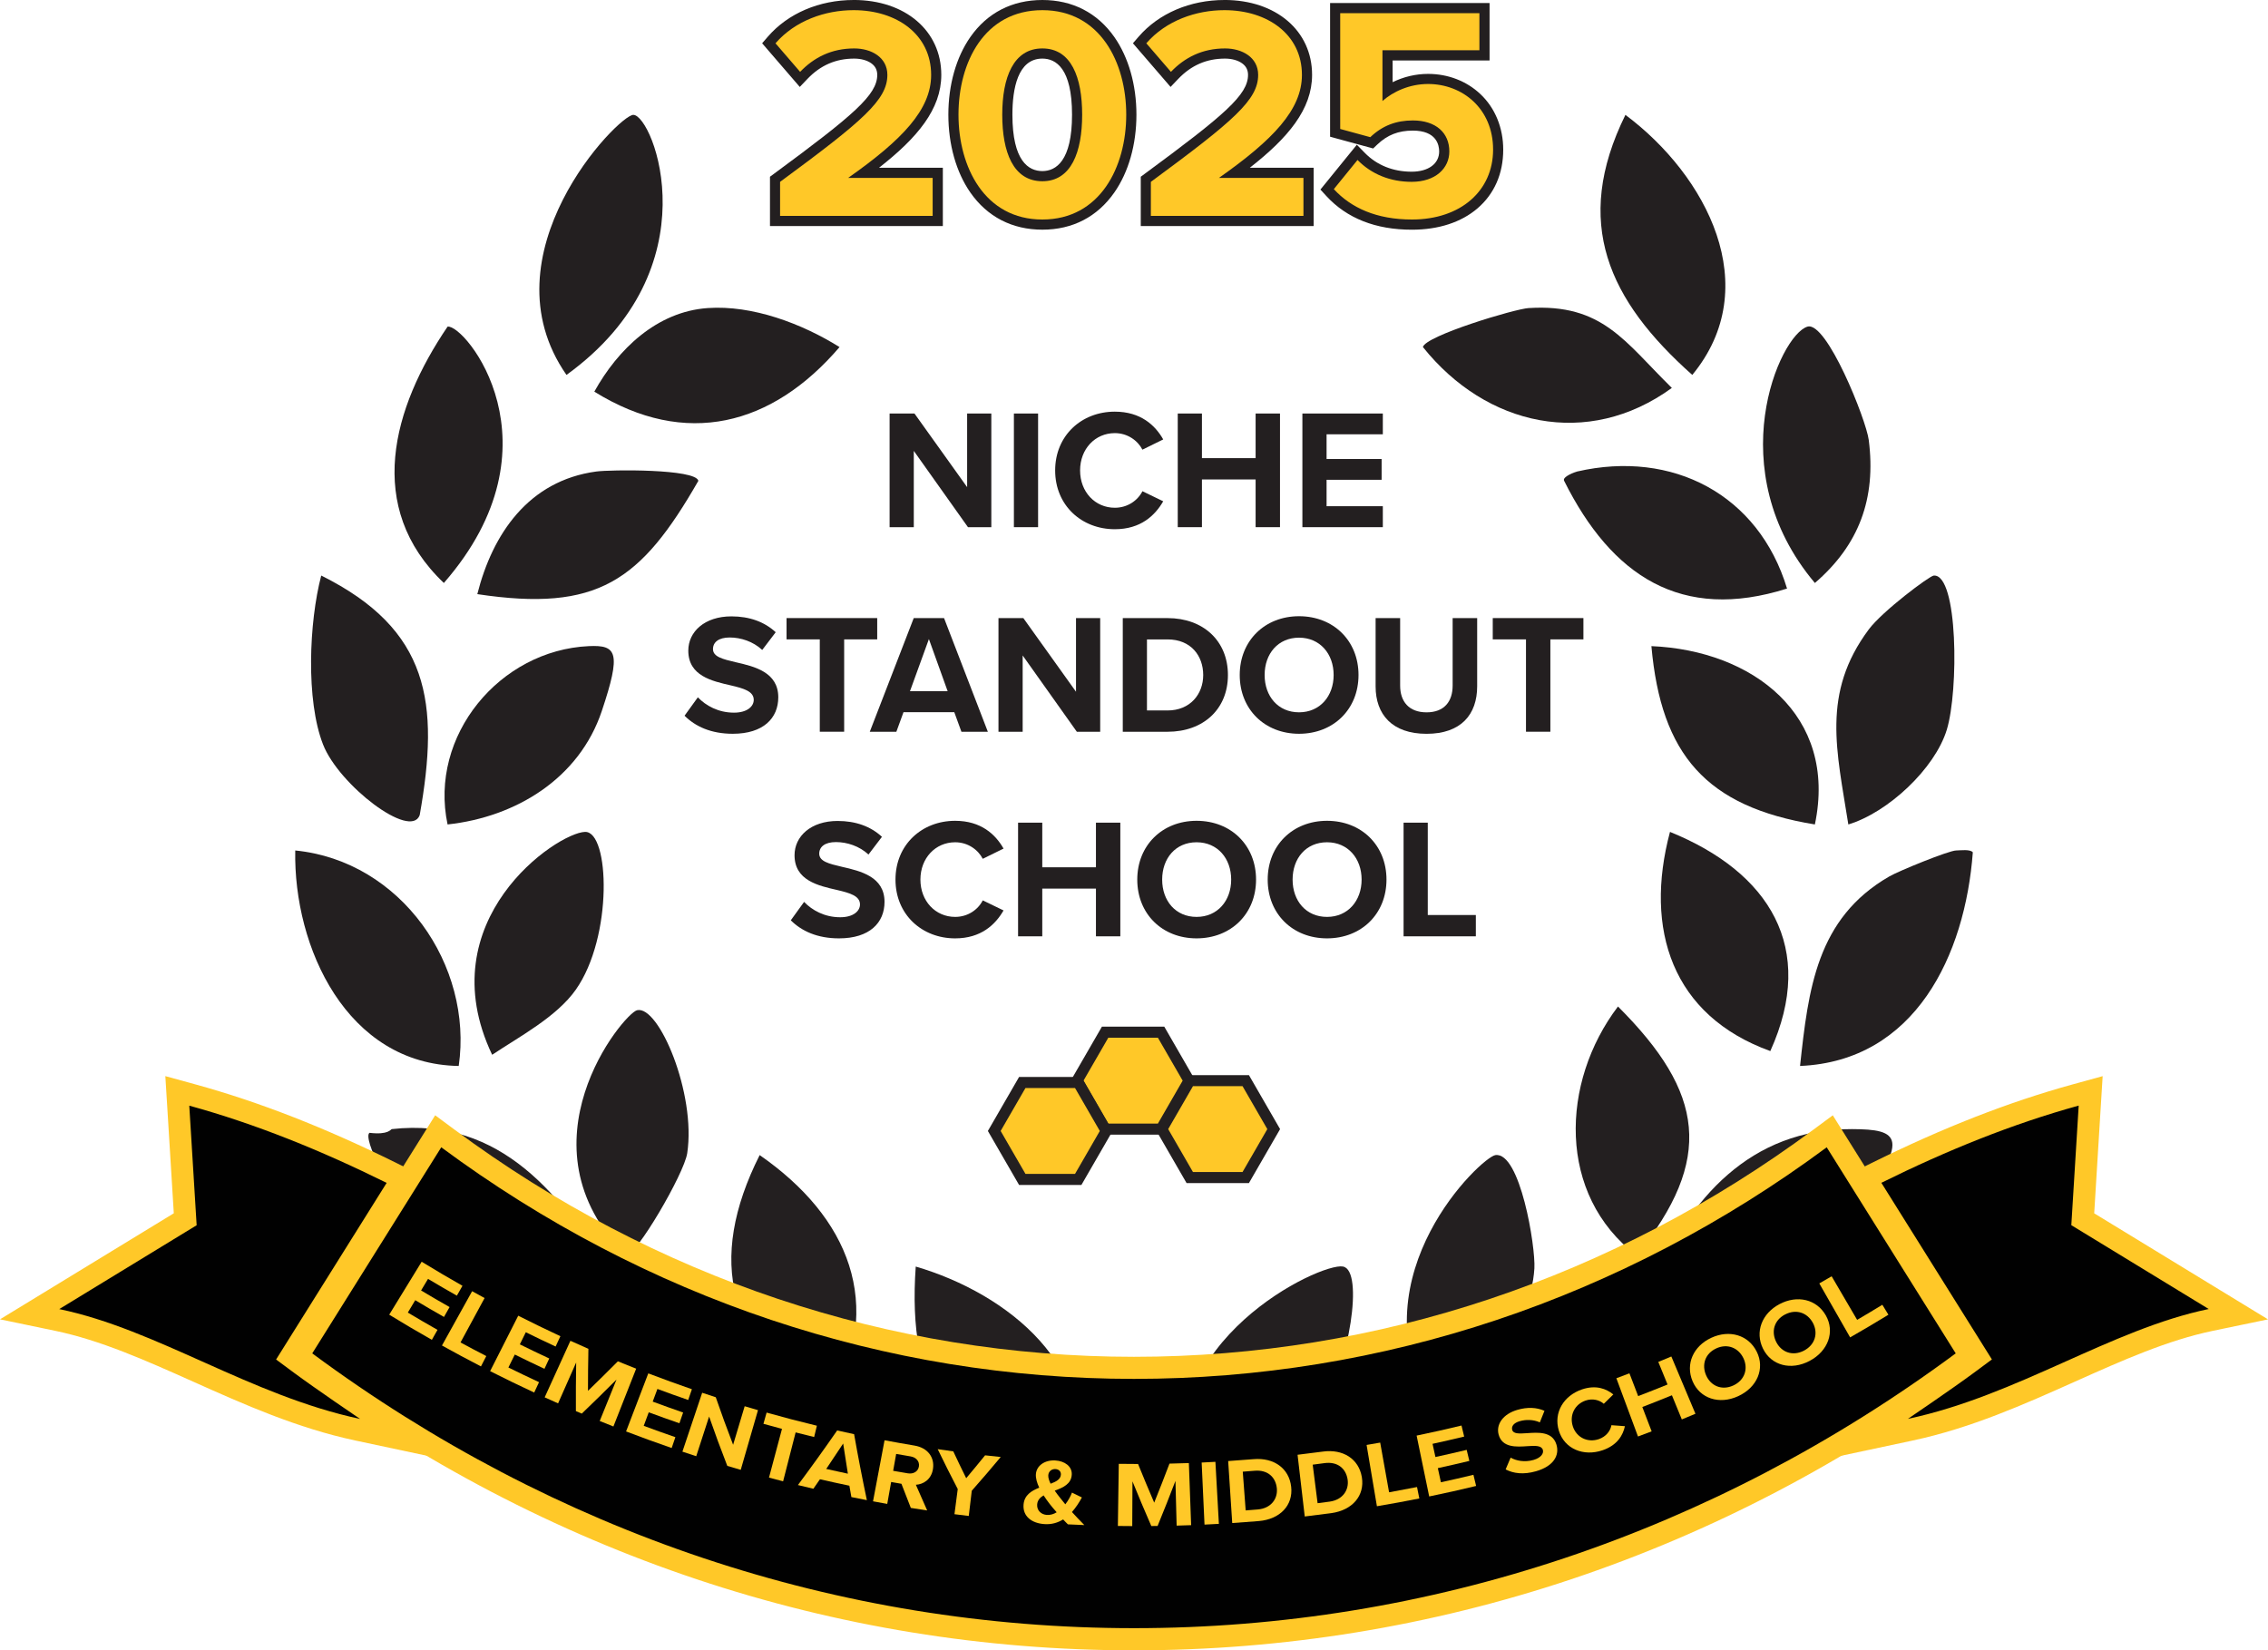 <?xml version="1.0" encoding="UTF-8"?> <svg xmlns="http://www.w3.org/2000/svg" id="Layer_1" data-name="Layer 1" viewBox="0 0 732.23 532.87"><defs><style> .cls-1, .cls-2 { fill: #ffc828; } .cls-3 { fill: #010101; } .cls-4 { fill: #231f20; } .cls-2 { stroke: #231f20; stroke-width: 3.57px; } </style></defs><g><path class="cls-4" d="M507.97,435.35c14.46-2.06,37.01.81,49.78,9-23.31,26.26-62.38,46.06-92.37,19.19-.65-4.31,29.67-26.35,42.58-28.19Z"></path><path class="cls-4" d="M597.94,364.58c15.11.06,19.74,2.42-.6,28.19-15.43,19.55-39.04,33.35-63.58,21.59,11.66-27.13,31.21-49.92,64.18-49.78Z"></path><path class="cls-4" d="M416.8,476.14c23.08-1.93,39.86,10.03,55.78,24.59.72,5.11-68.21,33.18-88.77-15.59,8.46-1.06,27.25-8.52,32.99-9Z"></path><path class="cls-4" d="M302.84,476.14c13.9-.96,29.97,6.39,43.78,9-17.87,45.7-85.4,22.54-87.57,17.99-4.37-9.16,33.54-26.29,43.78-26.99Z"></path><path class="cls-4" d="M433.6,408.96c6.84,1.28,1.9,31.82-6.6,44.98-9.93,15.38-27.21,19.04-43.78,23.39-10.59-44.07,43.01-69.76,50.38-68.38Z"></path><path class="cls-4" d="M631.53,274.61c1.34-.02,4.59-.47,5.4.6-2.47,33.15-18.59,67.41-55.78,68.98,2.68-24.76,5.32-47.64,28.79-61.18,3.2-1.85,19.22-8.36,21.59-8.4Z"></path><path class="cls-4" d="M295.65,408.96c29.67,8.7,59.87,32.66,51.58,67.18-40.98-4.19-54.41-27.47-51.58-67.18Z"></path><path class="cls-4" d="M482.78,372.97c7.99-1.18,13.02,29.56,12.6,36.59-1.2,19.71-17.95,34.57-34.19,43.78-22.8-41.97,17.09-79.71,21.59-80.37Z"></path><path class="cls-4" d="M524.77,37.09c26.25,19.59,45.04,55.51,21.59,83.97-26.99-24-38.76-49.13-21.59-83.97Z"></path><path class="cls-4" d="M624.33,185.84c7.88-.49,8.04,37.24,4.2,49.78-3.85,12.59-19.01,26.74-31.79,30.59-3.7-23.7-8.79-42.33,6.6-62.98,4.4-5.9,19.63-17.31,20.99-17.39Z"></path><path class="cls-4" d="M522.37,324.99c27.86,27.82,31.11,49.19,6,80.37-25.7-19.55-24.56-55.91-6-80.37Z"></path><path class="cls-4" d="M493.58,99.47c23.82-1.49,30.94,10.83,46.18,25.79-27.16,19.75-59.93,12.37-80.37-13.2.78-3.62,29.58-12.31,34.19-12.6Z"></path><path class="cls-4" d="M583.54,105.47c6.19-1.87,18.96,30.06,19.79,36.59,2.43,18.95-3.18,33.96-17.39,46.18-30.8-36.55-11.39-80.06-2.4-82.77Z"></path><path class="cls-4" d="M509.17,152.25c30.79-7.08,58.61,7.42,67.78,37.79-34.1,10.8-56.61-4.03-71.97-34.79-.72-1.33,3.62-2.87,4.2-3Z"></path><path class="cls-4" d="M539.16,268.61c32,12.99,47.49,37.36,32.39,70.77-31.73-11.46-40.79-39.32-32.39-70.77Z"></path><path class="cls-4" d="M533.16,208.63c32.58,1.37,60.21,22.2,52.78,57.58-35.08-5.73-49.65-22.5-52.78-57.58Z"></path><path class="cls-4" d="M197.28,435.35c34.46-4.22,43.86,8.84,68.98,26.99-29.71,28.18-69.52,8.55-93.57-16.79-.29-3.54,20.91-9.75,24.59-10.2Z"></path><path class="cls-4" d="M126.51,364.58c35.27-3.96,55.46,21.87,71.37,48.58-46.49,25.57-83.11-44.65-78.57-47.38,6.14.73,6.83-1.16,7.2-1.2Z"></path><path class="cls-4" d="M95.32,274.61c34.25,3.39,57.46,37.17,52.78,69.58-36.12-.58-53.38-38.29-52.78-69.58Z"></path><path class="cls-4" d="M245.26,372.97c28.71,19.93,40.66,48.12,22.79,80.37-33.49-18.5-39.85-46.51-22.79-80.37Z"></path><path class="cls-4" d="M204.48,37.09c6.4.07,26.01,49.57-21.59,83.97-27.08-38.92,16.82-84.02,21.59-83.97Z"></path><path class="cls-4" d="M103.71,185.84c35,17.43,38.25,41.05,31.79,77.37-2.94,8.01-26.07-9.73-31.19-22.79-5.61-14.3-4.54-39.58-.6-54.58Z"></path><path class="cls-4" d="M228.47,99.47c14.45-1.02,30.49,5.04,42.58,12.6-21.7,25.35-49.65,32.73-79.17,14.39,7.59-13.68,20.16-25.83,36.59-26.99Z"></path><path class="cls-4" d="M144.5,105.47c5.6-.9,37.72,38.16-1.2,82.77-25.68-24.45-16.6-56.54,1.2-82.77Z"></path><path class="cls-4" d="M205.68,326.19c7.02-1.68,19.11,26.94,16.19,46.18-1.02,6.71-16.6,33.31-19.79,32.99-35.84-35.74-.75-78.13,3.6-79.17Z"></path><path class="cls-4" d="M192.48,152.25c4.68-.63,32.13-.89,32.99,3-18.59,32.4-32.49,42.45-71.37,36.59,4.89-19.39,16.51-36.63,38.39-39.59Z"></path><path class="cls-4" d="M188.88,268.61c7.94-.25,9.09,33.85-3,50.98-6.19,8.77-18.22,15.13-26.99,20.99-20.66-43.43,20.87-71.69,29.99-71.97Z"></path><path class="cls-4" d="M190.08,208.63c9.06-.42,10.57,1.98,4.2,20.99-7.27,21.68-27.63,34.19-49.78,36.59-6.08-28.68,16.86-56.25,45.58-57.58Z"></path></g><g><path class="cls-4" d="M295.02,145.57v24.65h-7.81v-36.7h8.03l17,23.77v-23.77h7.81v36.7h-7.54l-17.5-24.65Z"></path><path class="cls-4" d="M327.34,133.52h7.81v36.7h-7.81v-36.7Z"></path><path class="cls-4" d="M340.66,151.9c0-11.28,8.53-18.98,19.26-18.98,8.36,0,13.04,4.4,15.63,8.97l-6.71,3.3c-1.54-2.97-4.84-5.34-8.91-5.34-6.38,0-11.22,5.12-11.22,12.05s4.84,12.05,11.22,12.05c4.07,0,7.37-2.31,8.91-5.34l6.71,3.25c-2.64,4.57-7.26,9.02-15.63,9.02-10.73,0-19.26-7.7-19.26-18.98Z"></path><path class="cls-4" d="M405.38,154.81h-17.33v15.41h-7.81v-36.7h7.81v14.41h17.33v-14.41h7.87v36.7h-7.87v-15.41Z"></path><path class="cls-4" d="M420.48,133.52h25.97v6.71h-18.16v7.98h17.77v6.71h-17.77v8.53h18.16v6.77h-25.97v-36.7Z"></path><path class="cls-4" d="M225.31,225.16c2.59,2.7,6.6,4.95,11.66,4.95,4.29,0,6.38-2.04,6.38-4.13,0-2.75-3.19-3.69-7.43-4.68-6-1.38-13.7-3.03-13.7-11.22,0-6.11,5.28-11.06,13.92-11.06,5.83,0,10.67,1.76,14.3,5.12l-4.35,5.72c-2.97-2.75-6.93-4.02-10.51-4.02s-5.39,1.54-5.39,3.74c0,2.48,3.08,3.25,7.32,4.24,6.05,1.38,13.76,3.19,13.76,11.33,0,6.71-4.79,11.78-14.69,11.78-7.04,0-12.1-2.37-15.57-5.83l4.29-5.94Z"></path><path class="cls-4" d="M264.67,206.45h-10.73v-6.88h29.27v6.88h-10.67v29.82h-7.87v-29.82Z"></path><path class="cls-4" d="M308.09,229.95h-16.39l-2.31,6.33h-8.58l14.19-36.7h9.79l14.14,36.7h-8.53l-2.31-6.33ZM293.79,223.18h12.16l-6.05-16.83-6.11,16.83Z"></path><path class="cls-4" d="M330.17,211.63v24.65h-7.81v-36.7h8.03l17,23.77v-23.77h7.81v36.7h-7.54l-17.5-24.65Z"></path><path class="cls-4" d="M362.49,199.58h14.47c11.5,0,19.48,7.32,19.48,18.38s-7.98,18.32-19.48,18.32h-14.47v-36.7ZM376.96,229.4c7.26,0,11.5-5.23,11.5-11.44s-3.96-11.5-11.5-11.5h-6.66v22.94h6.66Z"></path><path class="cls-4" d="M419.4,198.97c11.11,0,19.2,7.92,19.2,18.98s-8.09,18.98-19.2,18.98-19.15-7.92-19.15-18.98,8.09-18.98,19.15-18.98ZM419.4,205.9c-6.77,0-11.11,5.17-11.11,12.05s4.35,12.05,11.11,12.05,11.17-5.23,11.17-12.05-4.4-12.05-11.17-12.05Z"></path><path class="cls-4" d="M444.12,199.58h7.92v21.79c0,5.12,2.81,8.64,8.53,8.64s8.42-3.52,8.42-8.64v-21.79h7.92v22.01c0,9.13-5.23,15.35-16.34,15.35s-16.45-6.27-16.45-15.3v-22.06Z"></path><path class="cls-4" d="M492.67,206.45h-10.73v-6.88h29.27v6.88h-10.67v29.82h-7.87v-29.82Z"></path><path class="cls-4" d="M259.61,291.22c2.59,2.7,6.6,4.95,11.66,4.95,4.29,0,6.38-2.04,6.38-4.13,0-2.75-3.19-3.69-7.43-4.68-6-1.38-13.7-3.03-13.7-11.22,0-6.11,5.28-11.06,13.92-11.06,5.83,0,10.67,1.76,14.3,5.12l-4.35,5.72c-2.97-2.75-6.93-4.02-10.51-4.02s-5.39,1.54-5.39,3.74c0,2.48,3.08,3.25,7.32,4.24,6.05,1.38,13.76,3.19,13.76,11.33,0,6.71-4.79,11.78-14.69,11.78-7.04,0-12.1-2.37-15.57-5.83l4.29-5.94Z"></path><path class="cls-4" d="M289.11,284.01c0-11.28,8.53-18.98,19.26-18.98,8.36,0,13.04,4.4,15.63,8.97l-6.71,3.3c-1.54-2.97-4.84-5.34-8.91-5.34-6.38,0-11.22,5.12-11.22,12.05s4.84,12.05,11.22,12.05c4.07,0,7.37-2.31,8.91-5.34l6.71,3.25c-2.64,4.57-7.26,9.02-15.63,9.02-10.73,0-19.26-7.7-19.26-18.98Z"></path><path class="cls-4" d="M353.83,286.92h-17.33v15.41h-7.81v-36.7h7.81v14.41h17.33v-14.41h7.87v36.7h-7.87v-15.41Z"></path><path class="cls-4" d="M386.32,265.03c11.11,0,19.2,7.92,19.2,18.98s-8.09,18.98-19.2,18.98-19.15-7.92-19.15-18.98,8.09-18.98,19.15-18.98ZM386.32,271.96c-6.77,0-11.11,5.17-11.11,12.05s4.35,12.05,11.11,12.05,11.17-5.23,11.17-12.05-4.4-12.05-11.17-12.05Z"></path><path class="cls-4" d="M428.43,265.03c11.11,0,19.2,7.92,19.2,18.98s-8.09,18.98-19.2,18.98-19.15-7.92-19.15-18.98,8.09-18.98,19.15-18.98ZM428.43,271.96c-6.77,0-11.11,5.17-11.11,12.05s4.35,12.05,11.11,12.05,11.17-5.23,11.17-12.05-4.4-12.05-11.17-12.05Z"></path><path class="cls-4" d="M453.15,265.63h7.81v29.82h15.52v6.88h-23.33v-36.7Z"></path></g><g><polygon class="cls-2" points="374.86 333.28 356.79 333.28 347.75 348.93 356.79 364.58 374.86 364.58 383.89 348.93 374.86 333.28"></polygon><polygon class="cls-2" points="348.11 349.53 330.04 349.53 321 365.18 330.04 380.82 348.11 380.82 357.14 365.18 348.11 349.53"></polygon><polygon class="cls-2" points="402.19 348.93 384.12 348.93 375.09 364.58 384.12 380.22 402.19 380.22 411.22 364.58 402.19 348.93"></polygon></g><g><g><path class="cls-3" d="M613.96,455.19c.14-.1,14.42-9.78,21.32-14.89l3.03-2.24-36.03-57.57,3.54-1.75c22.84-11.31,43.89-19.54,64.35-25.17l4.82-1.33-2.55,41.43,50.23,30.66-8.84,1.84c-15.13,3.14-29.81,9.71-45.35,16.66-16.35,7.31-33.25,14.87-51.76,18.81l-17.87,3.81,15.12-10.25Z"></path><path class="cls-1" d="M671.11,357.01l-2.38,38.59,44.36,27.07c-31.72,6.59-61.64,27.91-97.12,35.47,0,0,14.4-9.76,21.44-14.98l5.68-4.21-35.69-57.03c21.1-10.45,42.32-19.04,63.71-24.93M678.85,347.48l-9.64,2.65c-20.69,5.69-41.95,14-64.99,25.41l-7.07,3.5,4.19,6.69,32.19,51.43-.37.28c-6.84,5.07-21.06,14.71-21.2,14.81l-30.25,20.51,35.74-7.61c18.88-4.02,35.96-11.66,52.47-19.04,15.36-6.87,29.87-13.36,44.62-16.42l17.69-3.68-15.42-9.41-40.69-24.83,2.11-34.3.62-9.98h0Z"></path></g><g><path class="cls-3" d="M115.52,461.64c-18.51-3.94-35.41-11.5-51.76-18.81-15.54-6.95-30.22-13.51-45.35-16.66l-8.84-1.84,50.23-30.66-2.55-41.43,4.82,1.33c20.46,5.63,41.51,13.86,64.35,25.17l3.54,1.75-36.03,57.57,3.03,2.24c6.9,5.11,21.18,14.79,21.32,14.89l15.12,10.25-17.87-3.81Z"></path><path class="cls-1" d="M61.12,357.01c21.39,5.88,42.61,14.48,63.71,24.93l-35.69,57.03,5.68,4.21c7.04,5.22,21.44,14.98,21.44,14.98-35.48-7.56-65.4-28.88-97.13-35.47l44.36-27.07-2.38-38.59M53.38,347.48l.62,9.98,2.11,34.3-40.69,24.83-15.42,9.41,17.69,3.68c14.75,3.06,29.26,9.55,44.62,16.42,16.52,7.39,33.59,15.02,52.47,19.04l35.74,7.61-30.25-20.51c-.14-.1-14.36-9.74-21.2-14.81l-.37-.28,32.19-51.43,4.19-6.69-7.07-3.5c-23.04-11.41-44.3-19.72-64.99-25.41l-9.64-2.65h0Z"></path></g><g><path class="cls-3" d="M366.11,529.3c-95.94,0-188.42-30.93-267.42-89.44l-2.65-1.96,45.45-72.61,3.1,2.3c65.43,48.46,142.04,74.08,221.53,74.08s156.09-25.62,221.53-74.08l3.1-2.3,45.45,72.61-2.65,1.96c-79,58.51-171.48,89.44-267.42,89.44Z"></path><path class="cls-1" d="M589.76,370.45l41.65,66.54c-78.39,58.05-170.12,88.73-265.3,88.73s-186.91-30.68-265.3-88.73l41.65-66.54c66.06,48.92,143.39,74.78,223.65,74.78s157.6-25.86,223.65-74.78M591.72,360.12l-6.21,4.6c-64.82,48-140.68,73.38-219.4,73.38s-154.59-25.37-219.4-73.38l-6.21-4.6-4.1,6.55-41.65,66.54-3.5,5.6,5.31,3.93c79.62,58.97,172.83,90.14,269.55,90.14s189.92-31.17,269.55-90.14l5.31-3.93-3.5-5.6-41.65-66.54-4.1-6.55h0Z"></path></g></g><g><path class="cls-1" d="M136.13,407.4c4.36,2.67,8.75,5.26,13.18,7.77-.6,1.06-1.21,2.13-1.81,3.19-3.12-1.77-6.22-3.57-9.31-5.42-.75,1.25-1.49,2.49-2.24,3.74,3.05,1.83,6.12,3.61,9.2,5.36-.6,1.06-1.21,2.13-1.81,3.19-3.11-1.76-6.2-3.56-9.28-5.41-.8,1.33-1.6,2.67-2.39,4,3.17,1.9,6.37,3.76,9.58,5.58-.61,1.07-1.22,2.15-1.82,3.22-4.63-2.62-9.22-5.33-13.77-8.12,3.49-5.7,6.99-11.4,10.48-17.1Z"></path><path class="cls-1" d="M152.43,416.92c1.34.74,2.67,1.48,4.02,2.21-2.59,4.78-5.18,9.55-7.77,14.33,2.76,1.5,5.54,2.97,8.32,4.4-.57,1.11-1.15,2.23-1.72,3.34-4.22-2.18-8.42-4.43-12.59-6.75,3.25-5.85,6.5-11.69,9.74-17.54Z"></path><path class="cls-1" d="M167.31,424.83c4.51,2.29,9.05,4.49,13.62,6.62-.52,1.11-1.03,2.22-1.55,3.33-3.22-1.5-6.42-3.03-9.62-4.61-.64,1.3-1.29,2.61-1.93,3.91,3.15,1.56,6.32,3.08,9.5,4.56-.52,1.11-1.03,2.22-1.55,3.33-3.21-1.49-6.4-3.03-9.58-4.6-.69,1.39-1.38,2.79-2.06,4.18,3.28,1.62,6.58,3.2,9.89,4.74-.52,1.12-1.04,2.24-1.56,3.35-4.77-2.22-9.52-4.52-14.23-6.91,3.02-5.96,6.05-11.93,9.07-17.89Z"></path><path class="cls-1" d="M199.04,445.45c-3.68,3.7-7.42,7.36-11.21,10.99-.63-.27-1.27-.54-1.9-.81-.03-5.25,0-10.48.09-15.7-1.95,4.4-3.9,8.8-5.84,13.2-1.45-.64-2.89-1.29-4.33-1.94,2.77-6.09,5.54-12.17,8.31-18.26,1.93.88,3.87,1.74,5.81,2.59-.09,4.51-.14,9.03-.14,13.57,3.26-3.15,6.47-6.33,9.65-9.53,1.96.81,3.93,1.6,5.91,2.37-2.45,6.22-4.9,12.45-7.35,18.67-1.47-.58-2.95-1.17-4.42-1.77,1.81-4.46,3.62-8.92,5.42-13.38Z"></path><path class="cls-1" d="M209.3,443.45c4.67,1.79,9.36,3.49,14.08,5.12-.4,1.16-.8,2.31-1.19,3.47-3.32-1.14-6.64-2.33-9.94-3.56-.51,1.36-1.01,2.73-1.52,4.09,3.26,1.21,6.54,2.38,9.82,3.52-.4,1.16-.8,2.31-1.2,3.47-3.31-1.14-6.61-2.32-9.9-3.54-.54,1.46-1.08,2.91-1.62,4.37,3.4,1.26,6.8,2.48,10.22,3.66-.4,1.17-.8,2.33-1.2,3.5-4.93-1.7-9.83-3.48-14.72-5.35,2.39-6.25,4.78-12.49,7.17-18.74Z"></path><path class="cls-1" d="M228.94,457.38c-1.39,4.27-2.77,8.54-4.16,12.82-1.49-.48-2.98-.97-4.46-1.47,2.13-6.34,4.25-12.68,6.38-19.02,1.46.49,2.92.97,4.39,1.45,1.77,5.12,3.63,10.24,5.6,15.35,1.24-4.15,2.49-8.3,3.73-12.45,1.43.43,2.87.85,4.3,1.27-1.86,6.42-3.71,12.85-5.57,19.27-1.45-.42-2.9-.84-4.34-1.28-2.07-5.31-4.03-10.62-5.88-15.95Z"></path><path class="cls-1" d="M252.46,461.37c-2-.53-3.99-1.08-5.98-1.64.34-1.21.68-2.41,1.02-3.62,5.39,1.52,10.8,2.93,16.23,4.24-.29,1.22-.59,2.44-.88,3.65-2-.48-3.99-.98-5.98-1.49-1.35,5.26-2.69,10.53-4.04,15.79-1.52-.39-3.04-.79-4.56-1.19,1.4-5.25,2.8-10.5,4.2-15.75Z"></path><path class="cls-1" d="M274.22,479.72c-3.17-.66-6.34-1.35-9.5-2.08-.7,1.02-1.41,2.04-2.12,3.06-1.67-.39-3.33-.79-4.99-1.19,4.34-5.82,8.56-11.7,12.67-17.63,1.82.41,3.65.81,5.47,1.2,1.25,7.1,2.62,14.2,4.12,21.3-1.67-.32-3.33-.65-5-.99-.22-1.22-.44-2.44-.65-3.67ZM266.75,474.31c2.33.53,4.66,1.04,6.99,1.53-.53-3.25-1.03-6.49-1.52-9.74-1.8,2.75-3.63,5.48-5.47,8.21Z"></path><path class="cls-1" d="M291.02,479.1c-1.1-.19-2.21-.38-3.31-.58-.42,2.36-.84,4.72-1.26,7.08-1.53-.27-3.06-.55-4.59-.84,1.24-6.57,2.48-13.14,3.72-19.71,3.21.6,6.43,1.17,9.65,1.71,4.3.71,6.53,3.8,5.99,7.49-.52,3.51-3.16,5.03-5.53,5.17,1.19,2.77,2.41,5.53,3.65,8.29-1.76-.26-3.52-.54-5.28-.82-1.03-2.59-2.04-5.19-3.03-7.79ZM293.98,470.26c-1.55-.26-3.1-.53-4.65-.8-.32,1.82-.65,3.63-.97,5.45,1.57.28,3.14.55,4.71.81,1.8.3,3.33-.55,3.6-2.22.26-1.66-.91-2.95-2.69-3.24Z"></path><path class="cls-1" d="M309.2,480.78c-2.23-4.27-4.38-8.56-6.46-12.86,1.68.25,3.35.49,5.03.71,1.36,2.9,2.74,5.79,4.17,8.67,2.06-2.45,4.1-4.92,6.1-7.39,1.68.19,3.36.37,5.05.54-3.05,3.66-6.16,7.29-9.35,10.89-.32,2.72-.65,5.44-.97,8.15-1.54-.18-3.08-.37-4.62-.57.35-2.71.7-5.43,1.06-8.14Z"></path><path class="cls-1" d="M350.08,492.43c-1.77-.07-3.53-.14-5.3-.23-.44-.41-.97-.98-1.55-1.59-1.69,1.05-3.66,1.67-6.02,1.51-4.03-.26-7.07-2.45-6.75-6.32.25-3.06,2.55-4.44,5.06-5.44-.72-1.53-1.18-3.04-1.08-4.39.21-2.7,2.83-4.61,6.29-4.4,2.96.18,5.42,1.86,5.29,4.54-.14,3.06-2.81,4.23-5.5,5.21.59.85,1.19,1.64,1.7,2.27.57.75,1.14,1.45,1.72,2.14.97-1.24,1.71-2.62,2.15-3.78,1.06.52,2.13,1.04,3.2,1.56-.83,1.56-1.91,3.23-3.21,4.71,1.24,1.35,2.54,2.73,3.99,4.2ZM341.15,488.3c-.92-1.05-1.76-2.03-2.24-2.67-.66-.85-1.34-1.8-1.98-2.78-1.14.68-1.98,1.55-2.08,2.93-.14,1.95,1.33,3.26,3.12,3.38,1.14.07,2.2-.25,3.18-.86ZM339.19,479.08c1.83-.67,3.24-1.46,3.32-2.94.06-1.05-.69-1.72-1.73-1.79-1.26-.08-2.26.76-2.34,1.99-.05.81.27,1.77.75,2.73Z"></path><path class="cls-1" d="M379.5,478.17c-1.86,4.86-3.78,9.71-5.77,14.55-.68,0-1.35.02-2.03.02-2.09-4.79-4.12-9.6-6.08-14.42-.02,4.81-.04,9.62-.07,14.44-1.55,0-3.1-.02-4.64-.04.1-6.69.19-13.37.29-20.06,2.08.03,4.15.05,6.23.05,1.69,4.17,3.42,8.33,5.21,12.48,1.69-4.19,3.34-8.39,4.93-12.6,2.09-.05,4.17-.11,6.26-.18.24,6.68.49,13.36.73,20.05-1.56.06-3.12.11-4.68.15-.13-4.81-.25-9.62-.38-14.43Z"></path><path class="cls-1" d="M387.96,472.24c1.48-.07,2.96-.14,4.44-.23.37,6.68.75,13.35,1.12,20.03-1.55.09-3.09.16-4.64.24-.31-6.68-.61-13.36-.92-20.04Z"></path><path class="cls-1" d="M396.52,471.76c2.74-.18,5.48-.38,8.21-.61,6.5-.55,11.45,2.91,12.13,8.92.68,6-3.61,10.49-10.45,11.07-2.86.24-5.72.45-8.58.64-.44-6.67-.87-13.35-1.31-20.02ZM406.09,487.39c4.28-.36,6.49-3.46,6.14-6.84-.36-3.53-2.89-6.02-7.19-5.66-1.27.11-2.54.21-3.81.3.31,4.17.63,8.34.94,12.51,1.31-.1,2.61-.2,3.92-.31Z"></path><path class="cls-1" d="M418.92,469.73c2.73-.32,5.46-.66,8.18-1.03,6.47-.88,11.6,2.32,12.58,8.29.98,5.96-3.08,10.66-9.89,11.59-2.85.38-5.7.74-8.55,1.08-.77-6.64-1.55-13.28-2.32-19.93ZM429.28,484.86c4.26-.58,6.31-3.79,5.8-7.15-.54-3.51-3.2-5.86-7.48-5.28-1.26.17-2.53.34-3.79.5.53,4.15,1.05,8.29,1.58,12.44,1.3-.16,2.6-.33,3.9-.51Z"></path><path class="cls-1" d="M441.21,466.56c1.47-.25,2.93-.5,4.39-.76.96,5.35,1.91,10.7,2.87,16.05,3.01-.54,6.02-1.11,9.02-1.7.25,1.23.49,2.46.74,3.69-4.55.91-9.12,1.75-13.69,2.51-1.11-6.59-2.22-13.19-3.33-19.78Z"></path><path class="cls-1" d="M457.36,463.54c4.84-1,9.68-2.08,14.49-3.25.29,1.19.58,2.38.86,3.57-3.4.82-6.8,1.6-10.21,2.34.31,1.42.62,2.84.93,4.26,3.37-.73,6.73-1.5,10.09-2.31.29,1.19.57,2.38.86,3.57-3.38.82-6.77,1.59-10.17,2.33.33,1.52.66,3.04.99,4.56,3.51-.76,7.01-1.56,10.5-2.41.29,1.2.58,2.4.87,3.6-5.03,1.22-10.08,2.35-15.15,3.39-1.35-6.55-2.71-13.1-4.06-19.65Z"></path><path class="cls-1" d="M487.71,470.66c1.86,1.02,4.5,1.57,7.4.74,2.46-.71,3.33-2.14,3.01-3.23-.43-1.44-2.38-1.39-4.93-1.22-3.61.26-8.21.56-9.36-3.77-.86-3.23,1.37-6.61,6.12-7.97,3.21-.92,6.14-.8,8.69.33-.49,1.24-.99,2.48-1.5,3.73-2.09-.94-4.48-.96-6.47-.39-1.96.56-2.77,1.66-2.45,2.82.36,1.3,2.2,1.23,4.73,1.06,3.6-.25,8.21-.63,9.53,3.62,1.09,3.5-.84,7.02-6.56,8.67-4.07,1.17-7.34.71-9.82-.59.54-1.27,1.08-2.53,1.61-3.8Z"></path><path class="cls-1" d="M503.29,461.99c-1.82-5.89,1.6-11.36,7.42-13.35,4.55-1.56,7.89-.22,10.16,1.61-1.02,1.01-2.05,2.02-3.08,3.02-1.39-1.23-3.63-1.81-5.86-1.05-3.5,1.19-5.3,4.71-4.14,8.32,1.16,3.61,4.78,5.38,8.4,4.14,2.3-.79,3.75-2.64,4.06-4.5,1.45.11,2.91.22,4.36.32-.62,2.88-2.42,6.14-7.2,7.77-6.14,2.1-12.3-.41-14.12-6.29Z"></path><path class="cls-1" d="M539.79,450.52c-3.18,1.3-6.37,2.56-9.56,3.79,1,2.62,2.01,5.24,3.01,7.86-1.47.56-2.94,1.12-4.41,1.66-2.33-6.27-4.65-12.54-6.98-18.81,1.41-.52,2.82-1.05,4.22-1.59.94,2.45,1.88,4.91,2.82,7.36,3.17-1.21,6.33-2.47,9.48-3.75-.99-2.43-1.99-4.86-2.98-7.29,1.41-.57,2.81-1.16,4.21-1.75,2.59,6.16,5.19,12.33,7.78,18.49-1.46.62-2.93,1.23-4.4,1.83-1.06-2.6-2.12-5.2-3.19-7.79Z"></path><path class="cls-1" d="M552.52,431.95c5.85-2.69,11.98-.9,14.66,4.52,2.68,5.41.17,11.5-6,14.34-6.14,2.82-12.36.75-14.72-4.81-2.36-5.57.24-11.37,6.06-14.05ZM554.1,435.39c-3.6,1.65-4.78,5.26-3.27,8.7,1.5,3.41,5.05,4.98,8.77,3.27,3.72-1.71,4.88-5.45,3.27-8.81-1.63-3.39-5.17-4.82-8.77-3.17Z"></path><path class="cls-1" d="M574.52,421.09c5.73-3.03,11.97-1.6,14.96,3.66,2.98,5.25.78,11.49-5.26,14.68-6.01,3.18-12.37,1.47-15.03-3.96-2.67-5.43-.36-11.38,5.34-14.39ZM576.29,424.44c-3.52,1.86-4.52,5.53-2.82,8.89,1.68,3.32,5.33,4.68,8.98,2.76,3.64-1.93,4.61-5.73,2.82-8.99-1.81-3.3-5.45-4.52-8.97-2.65Z"></path><path class="cls-1" d="M587.37,414.4c1.33-.76,2.66-1.53,3.98-2.3,2.74,4.69,5.49,9.38,8.23,14.07,2.72-1.59,5.44-3.22,8.14-4.87.65,1.07,1.31,2.14,1.96,3.21-4.09,2.51-8.21,4.95-12.36,7.32-3.32-5.81-6.63-11.61-9.95-17.42Z"></path></g><g><g><path class="cls-1" d="M250.21,71.35v-13.46l.67-.49c26.32-19.38,33.97-26.09,33.97-33.22,0-4.77-4.55-6.9-9.06-6.9-6.32,0-11.8,2.37-16.28,7.05l-1.25,1.3-10.05-11.66.93-1.07c6.2-7.16,15.85-11.26,26.46-11.26,15.7,0,26.66,9.27,26.66,22.54,0,11.57-9.17,21.19-23.34,31.62h23.83v15.54h-52.53Z"></path><path class="cls-4" d="M275.6,3.28c13.93,0,25.02,7.85,25.02,20.9,0,11.19-9.22,20.9-26.79,33.26h27.28v12.27h-49.26v-10.99c26.79-19.72,34.64-26.49,34.64-34.54,0-5.69-5.2-8.54-10.7-8.54-7.36,0-13.05,2.94-17.47,7.56l-7.95-9.22c6.38-7.36,16.09-10.7,25.22-10.7M275.6,0c-11.09,0-21.18,4.31-27.69,11.83l-1.85,2.14,1.85,2.15,7.95,9.22,2.35,2.73,2.49-2.61c4.22-4.4,9.16-6.54,15.1-6.54,2.15,0,4.15.55,5.5,1.52,1.29.92,1.92,2.15,1.92,3.74,0,6.41-7.5,12.9-33.3,31.9l-1.33.98v15.92h55.81v-18.82h-20.6c12.33-9.64,20.1-18.88,20.1-29.99,0-14.24-11.64-24.18-28.3-24.18h0Z"></path></g><g><path class="cls-1" d="M336.53,72.52c-19.84,0-28.72-17.83-28.72-35.49S316.69,1.64,336.53,1.64c9.15,0,16.71,3.89,21.87,11.25,4.42,6.29,6.85,14.87,6.85,24.15s-2.43,17.88-6.85,24.19c-5.17,7.39-12.73,11.3-21.88,11.3ZM336.53,17.28c-9.35,0-11.31,10.74-11.31,19.75,0,16.41,6.15,19.85,11.31,19.85,9.76,0,11.22-12.44,11.22-19.85,0-16.33-6.1-19.75-11.22-19.75Z"></path><path class="cls-4" d="M336.53,3.28c18.64,0,27.08,16.88,27.08,33.75s-8.44,33.85-27.08,33.85-27.08-16.98-27.08-33.85,8.34-33.75,27.08-33.75M336.53,58.52c9.32,0,12.85-9.42,12.85-21.49s-3.53-21.39-12.85-21.39-12.95,9.32-12.95,21.39,3.53,21.49,12.95,21.49M336.53,0c-9.74,0-17.79,4.13-23.25,11.95-4.58,6.55-7.1,15.46-7.1,25.08s2.52,18.56,7.1,25.13c5.47,7.85,13.51,12,23.26,12s17.73-4.15,23.22-12c4.61-6.59,7.14-15.51,7.14-25.13s-2.54-18.52-7.14-25.09c-5.48-7.81-13.51-11.94-23.22-11.94h0ZM336.53,55.24c-4.41,0-9.67-3.16-9.67-18.21,0-8.26,1.68-18.11,9.67-18.11,4.37,0,9.58,3.14,9.58,18.11s-5.21,18.21-9.58,18.21h0Z"></path></g><g><path class="cls-1" d="M369.92,71.35v-13.46l.67-.49c26.32-19.38,33.97-26.09,33.97-33.22,0-4.77-4.55-6.9-9.06-6.9-6.33,0-11.8,2.37-16.28,7.05l-1.25,1.3-10.05-11.66.93-1.07c6.2-7.16,15.85-11.26,26.46-11.26,15.7,0,26.66,9.27,26.66,22.54,0,11.57-9.17,21.19-23.34,31.62h23.83v15.54h-52.53Z"></path><path class="cls-4" d="M395.31,3.28c13.93,0,25.02,7.85,25.02,20.9,0,11.19-9.22,20.9-26.79,33.26h27.28v12.27h-49.26v-10.99c26.79-19.72,34.64-26.49,34.64-34.54,0-5.69-5.2-8.54-10.69-8.54-7.36,0-13.05,2.94-17.47,7.56l-7.95-9.22c6.38-7.36,16.09-10.7,25.22-10.7M395.31,0c-11.09,0-21.18,4.31-27.69,11.83l-1.85,2.14,1.85,2.15,7.95,9.22,2.35,2.73,2.49-2.61c4.22-4.4,9.16-6.54,15.1-6.54,2.15,0,4.15.55,5.5,1.52,1.29.92,1.92,2.15,1.92,3.74,0,6.41-7.5,12.9-33.3,31.9l-1.33.98v15.92h55.81v-18.82h-20.6c12.33-9.64,20.1-18.88,20.1-29.99,0-14.24-11.64-24.18-28.3-24.18h0Z"></path></g><g><path class="cls-1" d="M455.85,72.52c-11.22,0-20.11-3.48-26.42-10.34l-.96-1.04,9.7-11.94,1.29,1.31c4.21,4.3,9.84,6.57,16.29,6.57s10.53-3.28,10.53-8.17c0-5.24-3.79-8.37-10.14-8.37-5.05,0-9.06,1.57-12.61,4.95l-.67.64-11.81-3.22V2.62h48.22v15.25h-31.3v11.46c3.83-2.47,8.44-3.84,13.08-3.84,11.25,0,22.64,7.84,22.64,22.83s-10.93,24.21-27.84,24.21Z"></path><path class="cls-4" d="M477.63,4.26v11.97h-31.3v16.39c3.43-3.04,8.73-5.5,14.72-5.5,11.09,0,21,7.95,21,21.19s-10.4,22.57-26.2,22.57c-11.38,0-19.62-3.73-25.22-9.81l7.65-9.42c4.51,4.61,10.6,7.06,17.47,7.06,7.75,0,12.17-4.42,12.17-9.81,0-5.99-4.32-10.01-11.78-10.01-5.4,0-9.81,1.67-13.74,5.4l-9.71-2.65V4.26h44.94M480.91.98h-51.49v43.16l2.41.66,9.71,2.65,1.78.49,1.34-1.27c3.27-3.11,6.81-4.5,11.48-4.5,7.67,0,8.5,4.71,8.5,6.73,0,3.97-3.49,6.54-8.89,6.54-6,0-11.23-2.1-15.12-6.08l-2.57-2.62-2.32,2.85-7.65,9.42-1.79,2.2,1.92,2.09c6.63,7.21,15.93,10.87,27.63,10.87,8.57,0,15.89-2.38,21.15-6.88,5.44-4.66,8.32-11.21,8.32-18.96,0-7.09-2.62-13.47-7.37-17.95-4.46-4.21-10.46-6.52-16.9-6.52-3.97,0-7.92.94-11.44,2.68v-7.01h31.3V.98h0Z"></path></g></g></svg> 